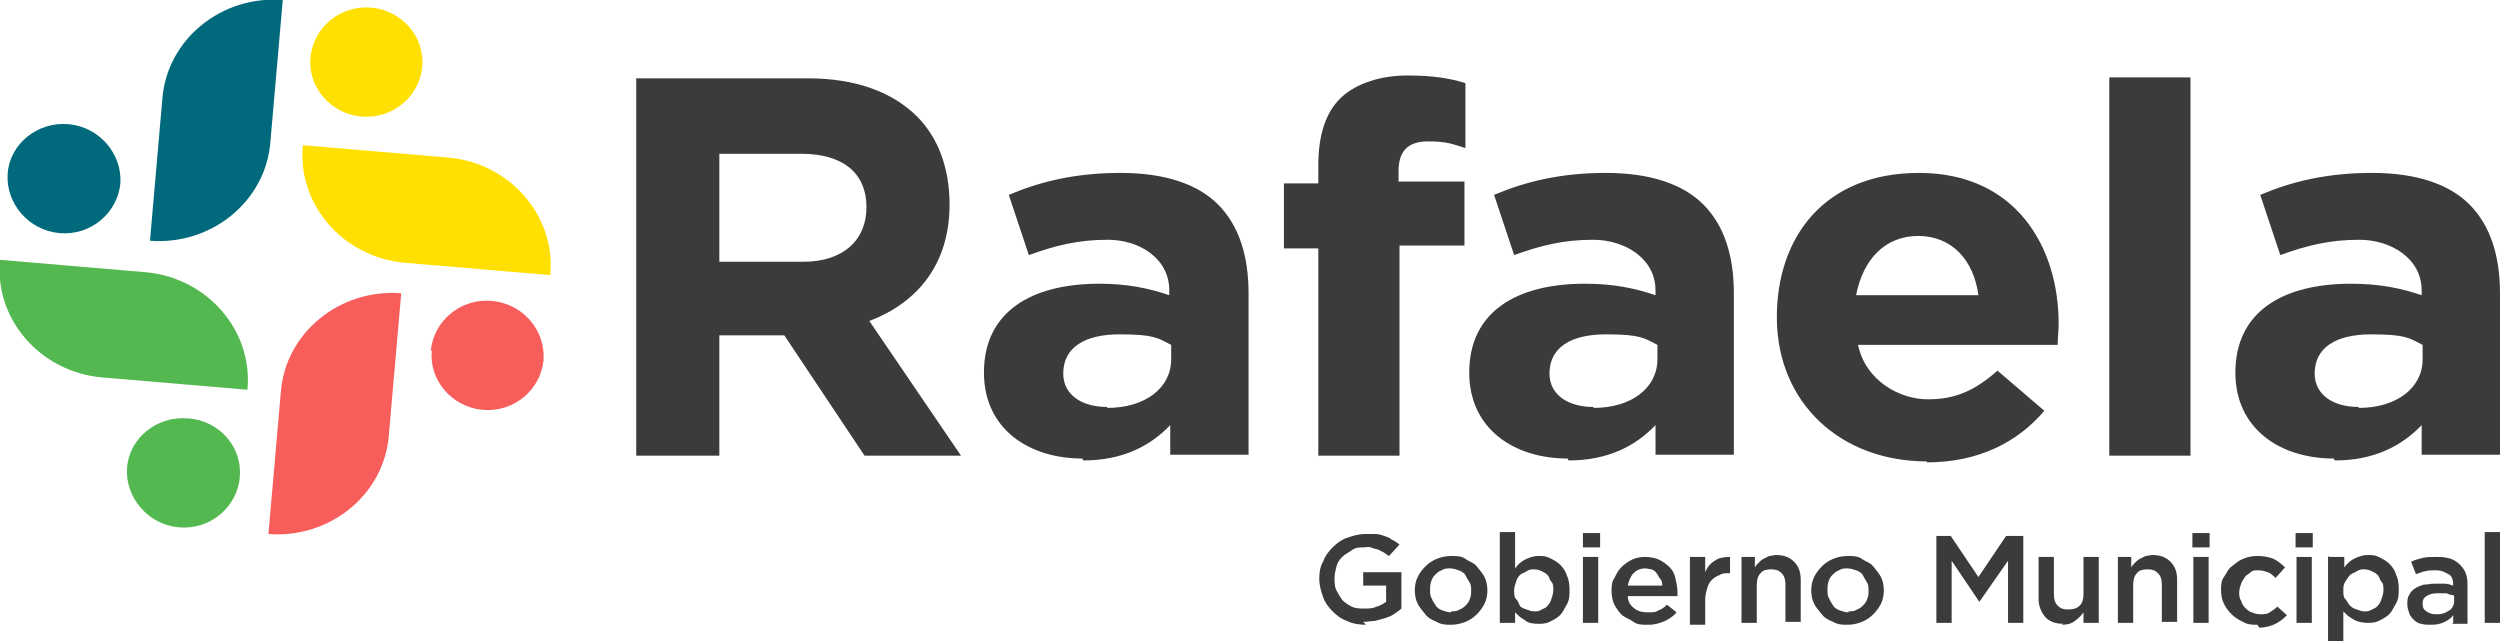 <svg xmlns="http://www.w3.org/2000/svg" id="b" viewBox="0 0 261.7 67.3"><g id="c"><path d="M75.3,27.4v-11.3h8.6c4.2,0,6.8,1.9,6.8,5.6h0c0,3.4-2.4,5.7-6.6,5.7h-8.8ZM66.6,47.7h8.7v-12.6h6.8l8.4,12.6h10.1l-9.6-14.1c5-1.9,8.4-5.9,8.4-12.2h0c0-3.8-1.2-7-3.4-9.2-2.6-2.6-6.5-4-11.4-4h-18v39.5h0Z" style="fill:#393b3c;"></path><path d="M246.9,42.6c-2.7,0-4.6-1.3-4.6-3.5h0c0-2.7,2.2-4.1,5.9-4.1s4,.4,5.4,1.1v1.5c0,3-2.7,5.1-6.7,5.1M244.4,48.2c4.1,0,7-1.5,9.1-3.7v3.1h8.2v-16.9c0-3.9-1-7.1-3.2-9.3-2.1-2.1-5.5-3.3-10.2-3.3s-8.4.9-11.7,2.3l2.1,6.3c2.8-1,5.1-1.6,8.3-1.6s6.5,1.9,6.5,5.3v.5c-2.1-.7-4.3-1.2-7.4-1.2-7.1,0-12.1,2.9-12.1,9.3h0c0,5.9,4.7,9,10.3,9h0ZM220.8,47.7h8.5V8.1h-8.5v39.6ZM194.3,30.9c.7-3.7,3-6.2,6.5-6.2s5.8,2.5,6.3,6.2h-12.9,0ZM201.7,48.4c5.4,0,9.5-2.1,12.3-5.4l-4.9-4.2c-2.4,2.1-4.4,3-7.3,3s-6.5-1.9-7.3-5.7h20.9c0-.8.1-1.5.1-2.2,0-8.2-4.6-15.8-14.6-15.8s-14.9,6.8-14.9,15.1h0c0,9,6.7,15.1,15.7,15.1h0ZM166.8,42.6c-2.7,0-4.6-1.3-4.6-3.5h0c0-2.7,2.2-4.1,5.9-4.1s4,.4,5.4,1.1v1.5c0,3-2.7,5.1-6.7,5.1h0ZM164.2,48.2c4.1,0,7-1.5,9.1-3.7v3.1h8.2v-16.9c0-3.9-1-7.1-3.2-9.3-2.1-2.1-5.5-3.3-10.2-3.3s-8.4.9-11.7,2.3l2.1,6.3c2.8-1,5.1-1.6,8.3-1.6s6.5,1.9,6.5,5.3v.5c-2.1-.7-4.3-1.2-7.4-1.2-7.1,0-12.1,2.9-12.1,9.3h0c0,5.9,4.7,9,10.3,9h0ZM138,47.7h8.5v-22h6.8v-6.7h-6.9v-1.1c0-2.2,1.1-3.1,3.1-3.1s2.6.3,3.9.7v-6.8c-1.6-.5-3.4-.8-6.1-.8s-5.3.8-6.9,2.3c-1.6,1.5-2.4,3.9-2.4,7.1v1.9h-3.6v6.8h3.6v22h0ZM115.9,42.6c-2.7,0-4.6-1.3-4.6-3.5h0c0-2.7,2.2-4.1,5.9-4.1s4,.4,5.4,1.1v1.5c0,3-2.7,5.1-6.7,5.1h0ZM113.4,48.2c4.1,0,7-1.5,9.1-3.7v3.1h8.2v-16.9c0-3.9-1-7.1-3.2-9.3-2.1-2.1-5.5-3.3-10.2-3.3s-8.4.9-11.7,2.3l2.1,6.3c2.8-1,5.1-1.6,8.3-1.6s6.4,1.9,6.4,5.3v.5c-2.1-.7-4.3-1.2-7.3-1.2-7.1,0-12.1,2.9-12.1,9.3h0c0,5.9,4.7,9,10.3,9h0Z" style="fill:#393b3c;"></path><path d="M260.1,55.7h1.6v9.5h-1.6v-9.5ZM256.8,65.2v-.8c-.2.3-.5.5-.9.7s-.8.3-1.4.3-.7,0-1-.1c-.3,0-.6-.2-.8-.4-.2-.2-.4-.4-.5-.7s-.2-.6-.2-.9h0c0-.4,0-.8.2-1,.1-.3.3-.5.6-.7s.6-.3.9-.4c.4,0,.7-.1,1.1-.1s.8,0,1.1,0c.3,0,.6.1.9.2h0c0-.6-.1-1-.5-1.2s-.7-.4-1.3-.4-.8,0-1.1.1c-.3,0-.6.2-1,.3l-.5-1.3c.4-.2.8-.3,1.2-.4.4-.1.9-.1,1.5-.1,1.1,0,1.8.2,2.4.8s.8,1.2.8,2.1v4.1h-1.6,0ZM256.8,62.3c-.2,0-.5-.1-.7-.2-.3,0-.6,0-.9,0-.5,0-.9.1-1.2.3-.3.2-.4.4-.4.8h0c0,.4.1.6.4.8.3.2.6.3,1,.3s.5,0,.8-.1.4-.2.6-.3c.2-.1.3-.3.4-.5s.1-.4.1-.6v-.4h0ZM243.8,58.3h1.6v1.1c.3-.4.6-.7,1-.9.4-.2.9-.4,1.4-.4s.8,0,1.2.2c.4.2.8.4,1.1.7s.6.7.7,1.1c.2.4.3.9.3,1.5h0c0,.6,0,1.1-.3,1.6s-.4.8-.7,1.1-.7.5-1.1.7-.8.2-1.2.2-1.1-.1-1.5-.4c-.4-.2-.7-.5-1-.8v3.1h-1.6v-8.9h0ZM247.5,64c.3,0,.5,0,.8-.2.2-.1.5-.2.6-.4.2-.2.3-.4.4-.7.1-.3.2-.6.2-.9h0c0-.4,0-.7-.2-.9s-.2-.5-.4-.7c-.2-.2-.4-.3-.6-.4s-.5-.2-.8-.2-.5,0-.8.2-.5.2-.7.4-.3.4-.5.7-.2.6-.2.9h0c0,.4,0,.7.2.9s.3.5.5.7.4.3.7.4.5.2.8.2ZM240.3,55.8h1.8v1.5h-1.8v-1.5ZM240.4,58.3h1.6v6.9h-1.6v-6.9ZM236.3,65.4c-.5,0-1,0-1.5-.3-.4-.2-.8-.4-1.2-.8s-.6-.7-.8-1.1c-.2-.4-.3-.9-.3-1.4h0c0-.5,0-1,.3-1.4s.4-.8.8-1.1.7-.6,1.2-.8.9-.3,1.5-.3,1.2.1,1.7.3c.4.2.8.5,1.2.9l-1,1.1c-.2-.2-.5-.5-.8-.6s-.6-.2-1-.2-.6,0-.8.2-.5.3-.6.5-.3.4-.4.7-.2.6-.2.9h0c0,.3,0,.6.2.9.1.3.2.5.4.7.2.2.4.4.7.5s.5.2.9.2.7,0,1-.2c.3-.2.6-.4.8-.6l1,.9c-.4.4-.8.7-1.2.9s-1,.4-1.7.4h0ZM229.5,55.8h1.8v1.5h-1.8v-1.5ZM229.6,58.3h1.6v6.9h-1.6v-6.9ZM221.5,58.3h1.6v1.1c.1-.2.2-.3.4-.5.1-.1.3-.3.5-.4s.4-.2.6-.3c.2,0,.5-.1.7-.1.8,0,1.4.2,1.9.7s.7,1.1.7,1.9v4.4h-1.6v-3.9c0-.5-.1-.9-.4-1.2-.3-.3-.6-.4-1.1-.4s-.9.1-1.1.4c-.3.3-.4.7-.4,1.3v3.9h-1.6v-6.9h0ZM216,65.3c-.8,0-1.4-.2-1.9-.7-.4-.5-.7-1.1-.7-1.9v-4.4h1.6v3.9c0,.5.1.9.4,1.2.3.3.6.4,1.1.4s.9-.1,1.2-.4c.3-.3.4-.7.4-1.2v-3.9h1.6v6.9h-1.6v-1.1c-.2.3-.5.6-.9.9s-.8.4-1.4.4h0ZM202.4,56.1h1.8l2.9,4.3,2.9-4.3h1.8v9.1h-1.6v-6.5l-3,4.3h0l-2.9-4.3v6.5h-1.6v-9.1h0ZM193.4,65.4c-.5,0-1,0-1.5-.3-.5-.2-.9-.4-1.2-.8s-.6-.7-.8-1.1-.3-.9-.3-1.4h0c0-.5.1-1,.3-1.4s.5-.8.8-1.1c.3-.3.7-.6,1.2-.8s1-.3,1.5-.3,1.1,0,1.5.3.9.4,1.2.8.6.7.8,1.1.3.9.3,1.4h0c0,.5-.1,1-.3,1.4-.2.4-.5.8-.8,1.1-.3.3-.7.6-1.2.8-.5.2-1,.3-1.5.3h0ZM193.5,64c.3,0,.6,0,.9-.2.3-.1.5-.3.7-.5.2-.2.3-.4.4-.7.1-.3.1-.5.1-.8h0c0-.3,0-.6-.2-.9s-.3-.5-.4-.7-.4-.4-.7-.5c-.3-.1-.6-.2-.9-.2s-.6,0-.9.2c-.3.1-.5.3-.7.5-.2.2-.3.4-.4.7s-.1.6-.1.9h0c0,.3,0,.6.2.9.1.3.3.5.4.7s.4.4.7.5c.3.1.6.2.9.2h0ZM182.1,58.3h1.6v1.1c.1-.2.2-.3.4-.5.1-.1.3-.3.5-.4s.4-.2.6-.3c.2,0,.5-.1.7-.1.8,0,1.4.2,1.9.7s.7,1.1.7,1.9v4.4h-1.6v-3.9c0-.5-.1-.9-.4-1.2-.3-.3-.6-.4-1.1-.4s-.9.1-1.1.4c-.3.3-.4.7-.4,1.3v3.9h-1.6v-6.9h0ZM176.9,58.3h1.6v1.6c.2-.5.5-.9,1-1.2.4-.3.9-.4,1.6-.4v1.7h-.1c-.4,0-.7,0-1,.2-.3.1-.6.3-.8.5-.2.2-.4.5-.5.9s-.2.7-.2,1.2v2.6h-1.6v-6.9h0ZM172.4,65.4c-.5,0-1,0-1.4-.3s-.8-.4-1.2-.7c-.3-.3-.6-.7-.8-1.1-.2-.4-.3-.9-.3-1.4h0c0-.5,0-1,.3-1.4.2-.4.4-.8.7-1.1.3-.3.7-.6,1.1-.8.4-.2.9-.3,1.4-.3s1.1.1,1.5.3c.4.2.8.5,1.1.8.3.3.5.7.6,1.2s.2.9.2,1.4v.2c0,0,0,.1,0,.2h-5.2c0,.6.3,1,.7,1.3.4.3.8.4,1.4.4s.8,0,1.1-.2c.3-.1.6-.3.9-.6l1,.8c-.3.4-.8.7-1.2.9-.5.2-1,.4-1.7.4h0ZM174,61.3c0-.2,0-.5-.2-.7s-.2-.4-.4-.6c-.1-.2-.3-.3-.5-.4-.2,0-.4-.1-.7-.1-.5,0-.9.2-1.2.5s-.5.8-.6,1.3h3.6ZM165.7,55.8h1.8v1.5h-1.8v-1.5ZM165.7,58.3h1.6v6.9h-1.6v-6.9ZM161,65.3c-.6,0-1.1-.1-1.4-.4-.4-.2-.7-.5-1-.8v1.1h-1.6v-9.5h1.6v3.8c.3-.4.6-.7,1-.9.4-.2.9-.4,1.4-.4s.8,0,1.2.2c.4.2.8.4,1.1.7.3.3.6.7.7,1.1.2.4.3.9.3,1.5h0c0,.6,0,1.1-.3,1.6s-.4.8-.7,1.1-.7.5-1.1.7-.8.2-1.2.2h0ZM160.6,64c.3,0,.5,0,.8-.2.2-.1.5-.2.6-.4.2-.2.3-.4.4-.7.1-.3.2-.6.2-.9h0c0-.4,0-.7-.2-.9s-.2-.5-.4-.7c-.2-.2-.4-.3-.6-.4s-.5-.2-.8-.2-.5,0-.8.2-.5.2-.7.4-.3.4-.4.7-.2.6-.2.9h0c0,.4,0,.7.2.9s.3.5.4.7.4.3.7.4.5.2.8.2ZM151.9,65.4c-.5,0-1,0-1.5-.3-.5-.2-.9-.4-1.2-.8s-.6-.7-.8-1.1-.3-.9-.3-1.4h0c0-.5.1-1,.3-1.4s.5-.8.8-1.1c.3-.3.7-.6,1.2-.8s1-.3,1.5-.3,1.1,0,1.5.3.9.4,1.2.8.6.7.8,1.1.3.9.3,1.4h0c0,.5-.1,1-.3,1.4-.2.4-.5.8-.8,1.1-.3.3-.7.6-1.2.8-.5.2-1,.3-1.5.3h0ZM151.9,64c.3,0,.6,0,.9-.2.3-.1.5-.3.7-.5.2-.2.3-.4.4-.7.1-.3.1-.5.1-.8h0c0-.3,0-.6-.2-.9s-.3-.5-.4-.7-.4-.4-.7-.5c-.3-.1-.6-.2-.9-.2s-.6,0-.9.2c-.3.1-.5.3-.7.5-.2.2-.3.4-.4.7s-.1.6-.1.9h0c0,.3,0,.6.2.9.1.3.3.5.4.7s.4.4.7.5c.3.1.6.2.9.2h0ZM143,65.4c-.7,0-1.4-.1-2-.4-.6-.2-1.1-.6-1.5-1s-.8-.9-1-1.5-.4-1.2-.4-1.9h0c0-.7.1-1.3.4-1.8.2-.6.6-1.1,1-1.5s.9-.8,1.5-1c.6-.2,1.2-.4,1.9-.4s.8,0,1.1,0c.3,0,.6.1.9.2.3.1.6.2.8.4.3.1.5.3.8.5l-1.1,1.2c-.2-.1-.4-.3-.6-.4s-.4-.2-.6-.3c-.2,0-.4-.1-.7-.2s-.5,0-.8,0c-.4,0-.8,0-1.2.3s-.7.4-1,.7-.5.6-.6,1-.2.8-.2,1.2h0c0,.5,0,.9.2,1.3s.4.7.6,1c.3.3.6.5,1,.7s.8.2,1.3.2.9,0,1.3-.2c.4-.1.7-.3,1-.5v-1.7h-2.4v-1.4h4v3.8c-.2.2-.5.4-.8.6-.3.2-.6.3-.9.4-.3.1-.7.2-1.1.3-.4,0-.8.1-1.2.1h0Z" style="fill:#393b3c;"></path><path d="M57.6,28.8c.6-6.2-4.2-11.7-10.6-12.3l-15.3-1.3c-.6,6.2,4.2,11.7,10.6,12.3l15.3,1.3h0Z" style="fill:#ffe000;"></path><path d="M37.8,12.2c-3.2-.3-5.6-3.1-5.3-6.2s3.1-5.5,6.4-5.2c3.2.3,5.6,3.1,5.3,6.2s-3.1,5.5-6.4,5.2" style="fill:#ffe000;"></path><path d="M29.6,0c-6.4-.5-12.1,4.1-12.6,10.3l-1.3,14.9c6.4.5,12.1-4.1,12.6-10.3L29.6,0Z" style="fill:#00697b;"></path><path d="M12.6,19.2c-.3,3.1-3.1,5.5-6.4,5.2-3.2-.3-5.6-3.1-5.4-6.2s3.1-5.5,6.4-5.2c3.2.3,5.6,3.1,5.4,6.2" style="fill:#00697b;"></path><path d="M0,27.2c-.6,6.2,4.2,11.7,10.6,12.3l15.3,1.3c.6-6.2-4.2-11.7-10.6-12.3L0,27.2Z" style="fill:#54b851;"></path><path d="M19.8,43.8c3.2.3,5.6,3,5.3,6.2-.3,3.1-3.1,5.5-6.4,5.2-3.2-.3-5.6-3.1-5.4-6.2s3.1-5.5,6.4-5.2" style="fill:#54b851;"></path><path d="M28.1,55.9c6.4.5,12.1-4.1,12.6-10.3l1.3-14.9c-6.4-.5-12.1,4.1-12.6,10.3l-1.3,14.9Z" style="fill:#f75d5a;"></path><path d="M45.1,36.7c.3-3.1,3.1-5.5,6.4-5.2,3.2.3,5.6,3,5.4,6.2-.3,3.1-3.1,5.5-6.4,5.2-3.2-.3-5.6-3.1-5.3-6.2" style="fill:#f75d5a;"></path></g></svg>